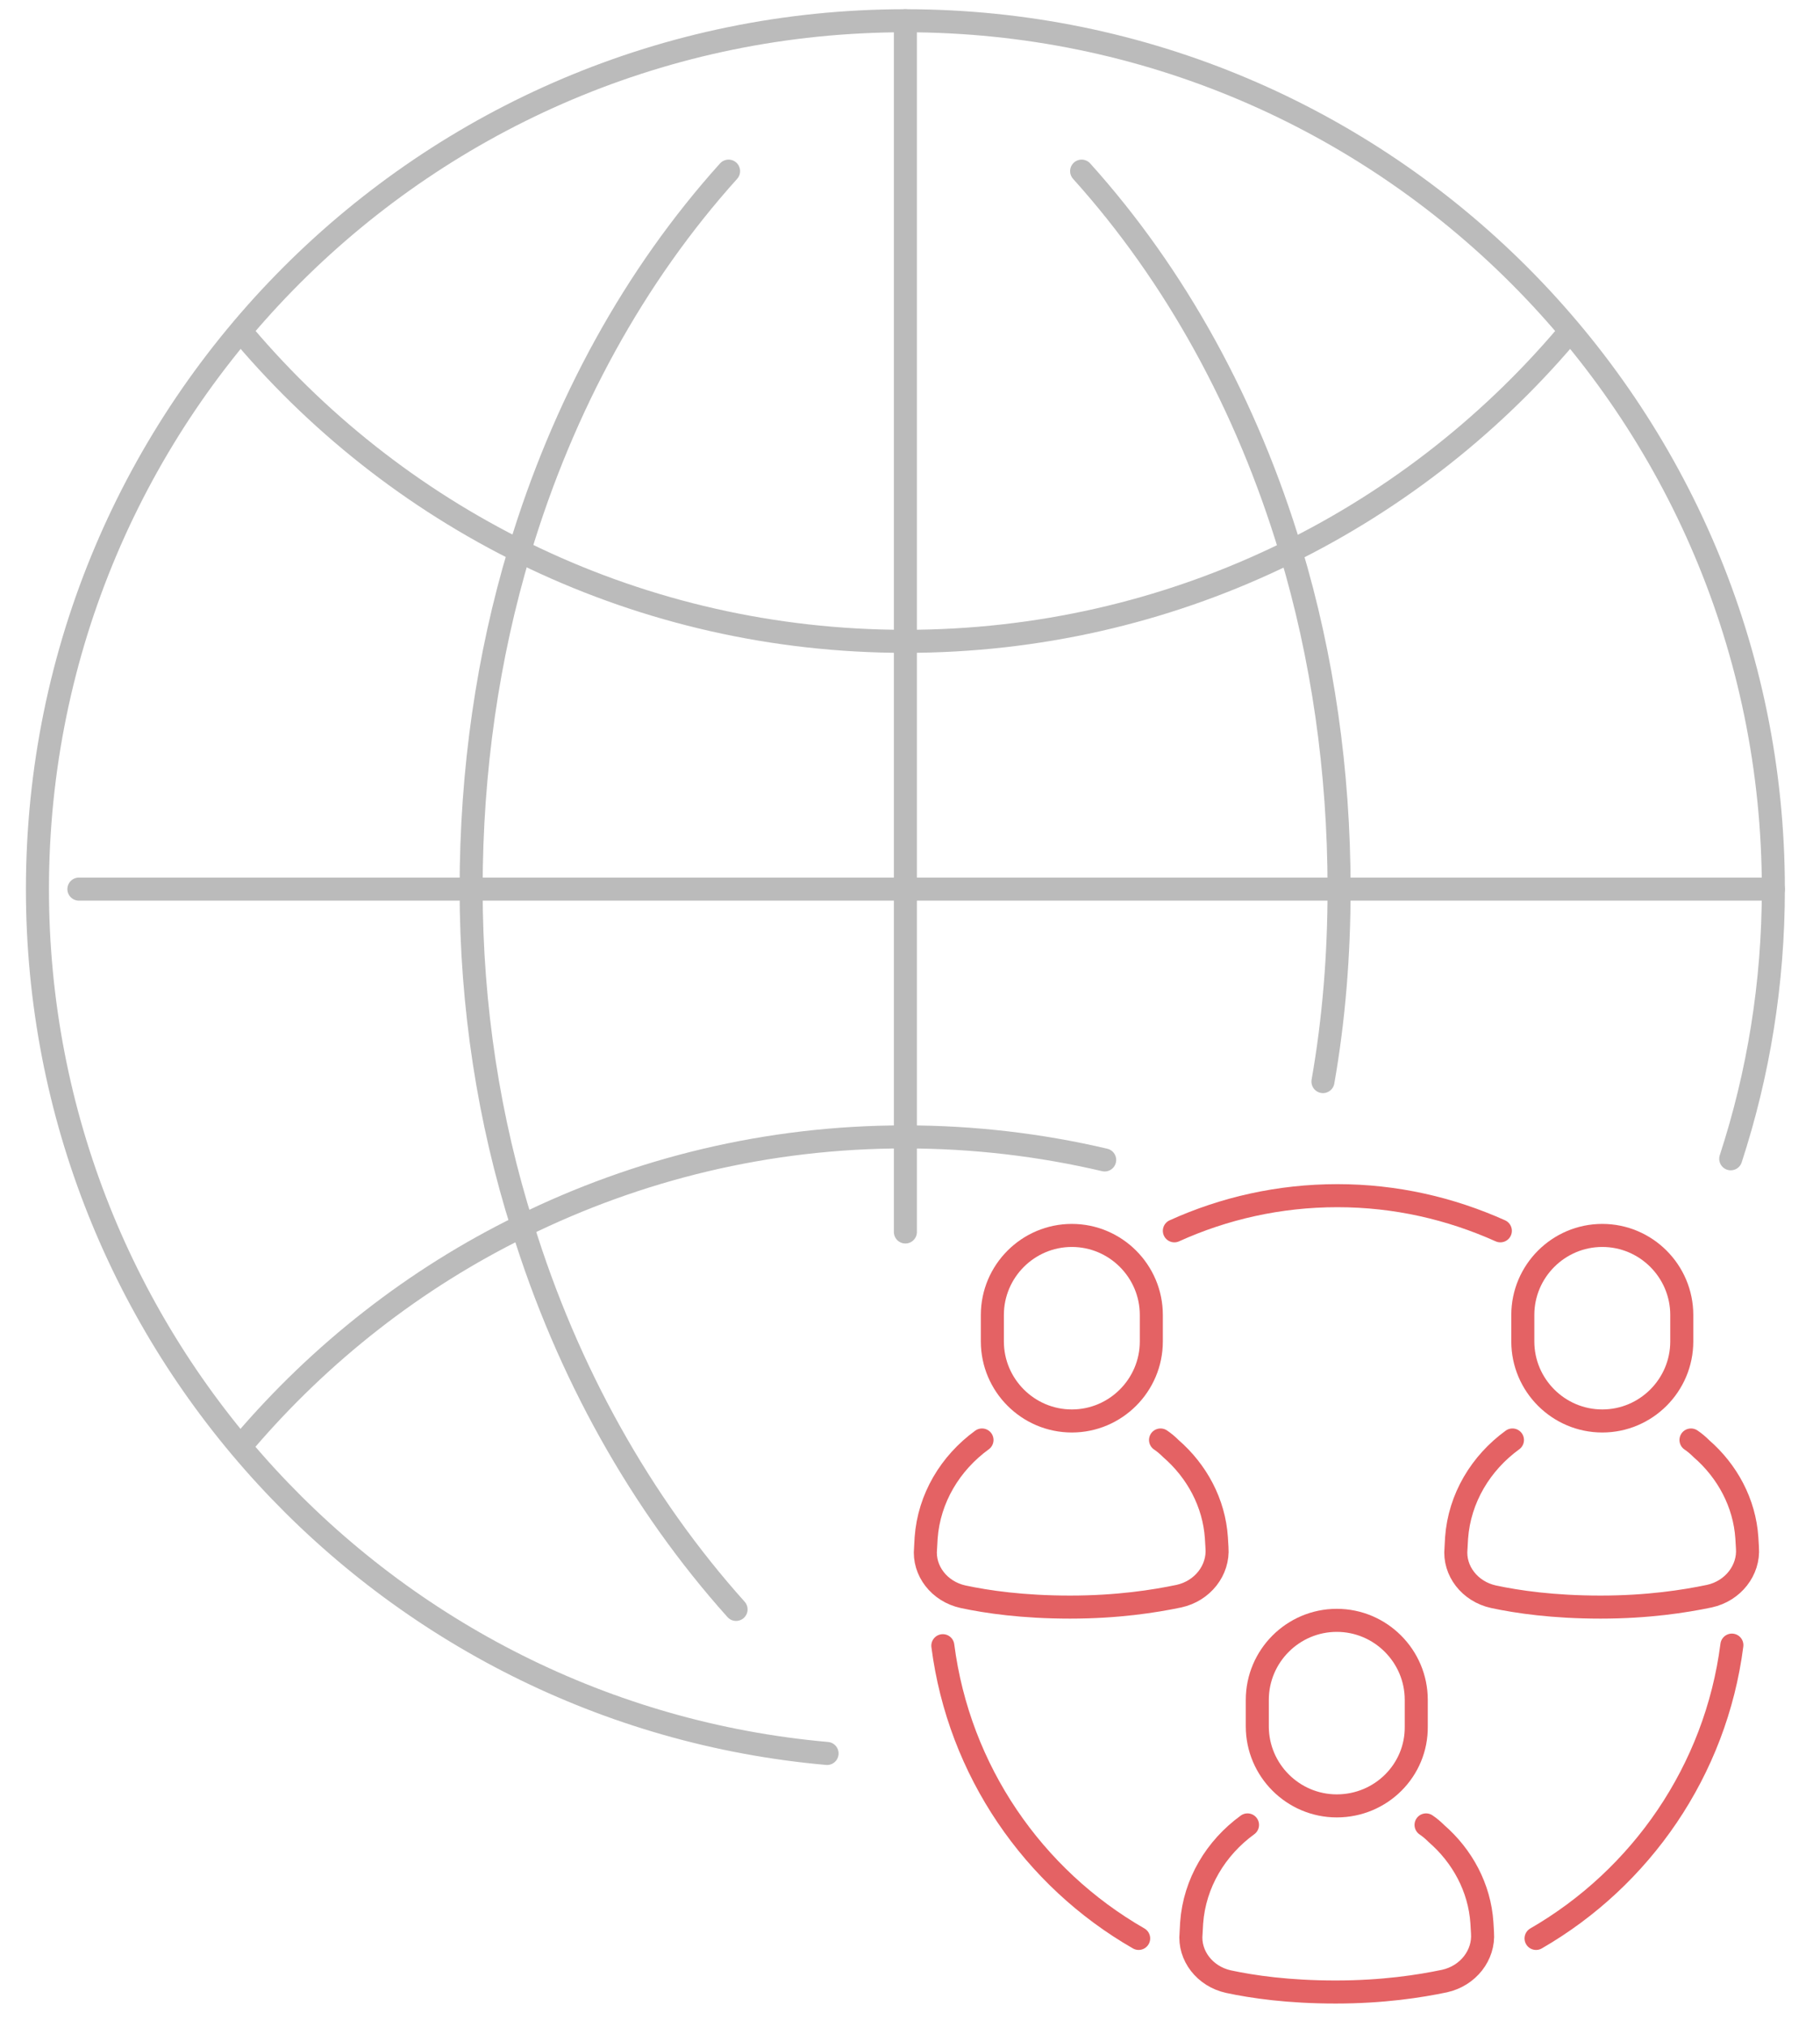 <?xml version="1.0" encoding="utf-8"?>
<!-- Generator: Adobe Illustrator 24.1.0, SVG Export Plug-In . SVG Version: 6.00 Build 0)  -->
<svg version="1.1" id="Layer_1" xmlns="http://www.w3.org/2000/svg" xmlns:xlink="http://www.w3.org/1999/xlink" x="0px" y="0px"
	 viewBox="0 0 316 351.8" style="enable-background:new 0 0 316 351.8;" xml:space="preserve">
<style type="text/css">
	.st0{fill:none;stroke:#E46264;stroke-width:4;stroke-linecap:round;stroke-linejoin:round;stroke-miterlimit:10;}
	.st1{fill:none;stroke:#BBBBBB;stroke-width:4;stroke-linecap:round;stroke-linejoin:round;stroke-miterlimit:10;}
</style>
<g>
	<path class="st0" d="M203.9,213.6c8.6-3.9,18.2-6.1,28.3-6.1s19.6,2.2,28.3,6.1"/>
	<path class="st0" d="M163.7,285.6c2.8,21.7,15.7,40.3,34,50.8"/>
	<path class="st0" d="M266.7,336.4c18.2-10.5,31.2-29.1,34-50.9"/>
	<path class="st0" d="M201.5,249.9c0.6,0.4,1.2,0.9,1.8,1.5c4.5,3.9,7.5,9.4,7.9,15.5l0.1,1.7c0.3,3.9-2.5,7.5-6.6,8.4
		c-4.3,0.9-10.7,1.9-18.9,1.9c-8.2,0-14.4-0.9-18.6-1.8c-4.1-0.9-6.9-4.5-6.5-8.4l0.1-1.8c0.5-6.9,4.2-13,9.7-17"/>
	<path class="st0" d="M186.1,246.6L186.1,246.6c-7.6,0-13.8-6.2-13.8-13.8v-4.6c0-7.6,6.2-13.8,13.8-13.8l0,0
		c7.6,0,13.8,6.2,13.8,13.8v4.6C199.9,240.4,193.7,246.6,186.1,246.6z"/>
	<path class="st0" d="M293.6,249.9c0.6,0.4,1.2,0.9,1.8,1.5c4.5,3.9,7.5,9.4,7.9,15.5l0.1,1.7c0.3,3.9-2.5,7.5-6.6,8.4
		c-4.3,0.9-10.7,1.9-18.9,1.9c-8.2,0-14.4-0.9-18.6-1.8c-4.1-0.9-6.9-4.5-6.5-8.4l0.1-1.8c0.5-6.9,4.2-13,9.7-17"/>
	<path class="st0" d="M278.2,246.6L278.2,246.6c-7.6,0-13.8-6.2-13.8-13.8v-4.6c0-7.6,6.2-13.8,13.8-13.8l0,0
		c7.6,0,13.8,6.2,13.8,13.8v4.6C292,240.4,285.8,246.6,278.2,246.6z"/>
	<path class="st0" d="M247.6,316.7c0.6,0.4,1.2,0.9,1.8,1.5c4.5,3.9,7.5,9.4,7.9,15.5l0.1,1.7c0.3,3.9-2.5,7.5-6.6,8.4
		c-4.3,0.9-10.7,1.9-18.9,1.9c-8.2,0-14.4-0.9-18.6-1.8c-4.1-0.9-6.9-4.5-6.5-8.4l0.1-1.8c0.5-6.9,4.2-13,9.7-17"/>
	<path class="st0" d="M232.1,313.4L232.1,313.4c-7.6,0-13.8-6.2-13.8-13.8V295c0-7.6,6.2-13.8,13.8-13.8l0,0
		c7.6,0,13.8,6.2,13.8,13.8v4.6C246,307.2,239.8,313.4,232.1,313.4z"/>
</g>
<g>
	<path class="st1" d="M272,58.2c-27.6,32.5-68.8,53.1-114.8,53.1c-46,0-87.2-20.6-114.8-53.1"/>
	<path class="st1" d="M191.8,201.3c-11.1-2.6-22.7-4-34.7-4c-23.9,0-46.4,5.6-66.5,15.5c-18.6,9.1-35,22-48.3,37.6"/>
	<path class="st1" d="M143.6,304.3c-76.8-6.8-137.1-71.4-137.1-150C6.5,71.1,74,3.6,157.2,3.6s150.7,67.5,150.7,150.7
		c0,16.4-2.6,32.1-7.4,46.8"/>
	<path class="st1" d="M187.8,29.7c16.3,18.1,28.7,40.6,36.3,65.9c5.5,18.3,8.4,38.1,8.4,58.7c0,11.4-0.9,22.6-2.8,33.4"/>
	<path class="st1" d="M126.5,29.7c-16.3,18.1-28.7,40.6-36.3,65.9c-5.5,18.3-8.4,38.1-8.4,58.7c0,20.4,3.1,40.2,8.9,58.5
		c7.8,25.3,20.6,48.1,37.1,66.5"/>
	<polyline class="st1" points="157.2,3.6 157.2,111.3 157.2,154.3 157.2,197.3 157.2,213.8 	"/>
	<line class="st1" x1="307.9" y1="154.3" x2="13.7" y2="154.3"/>
</g>
</svg>
